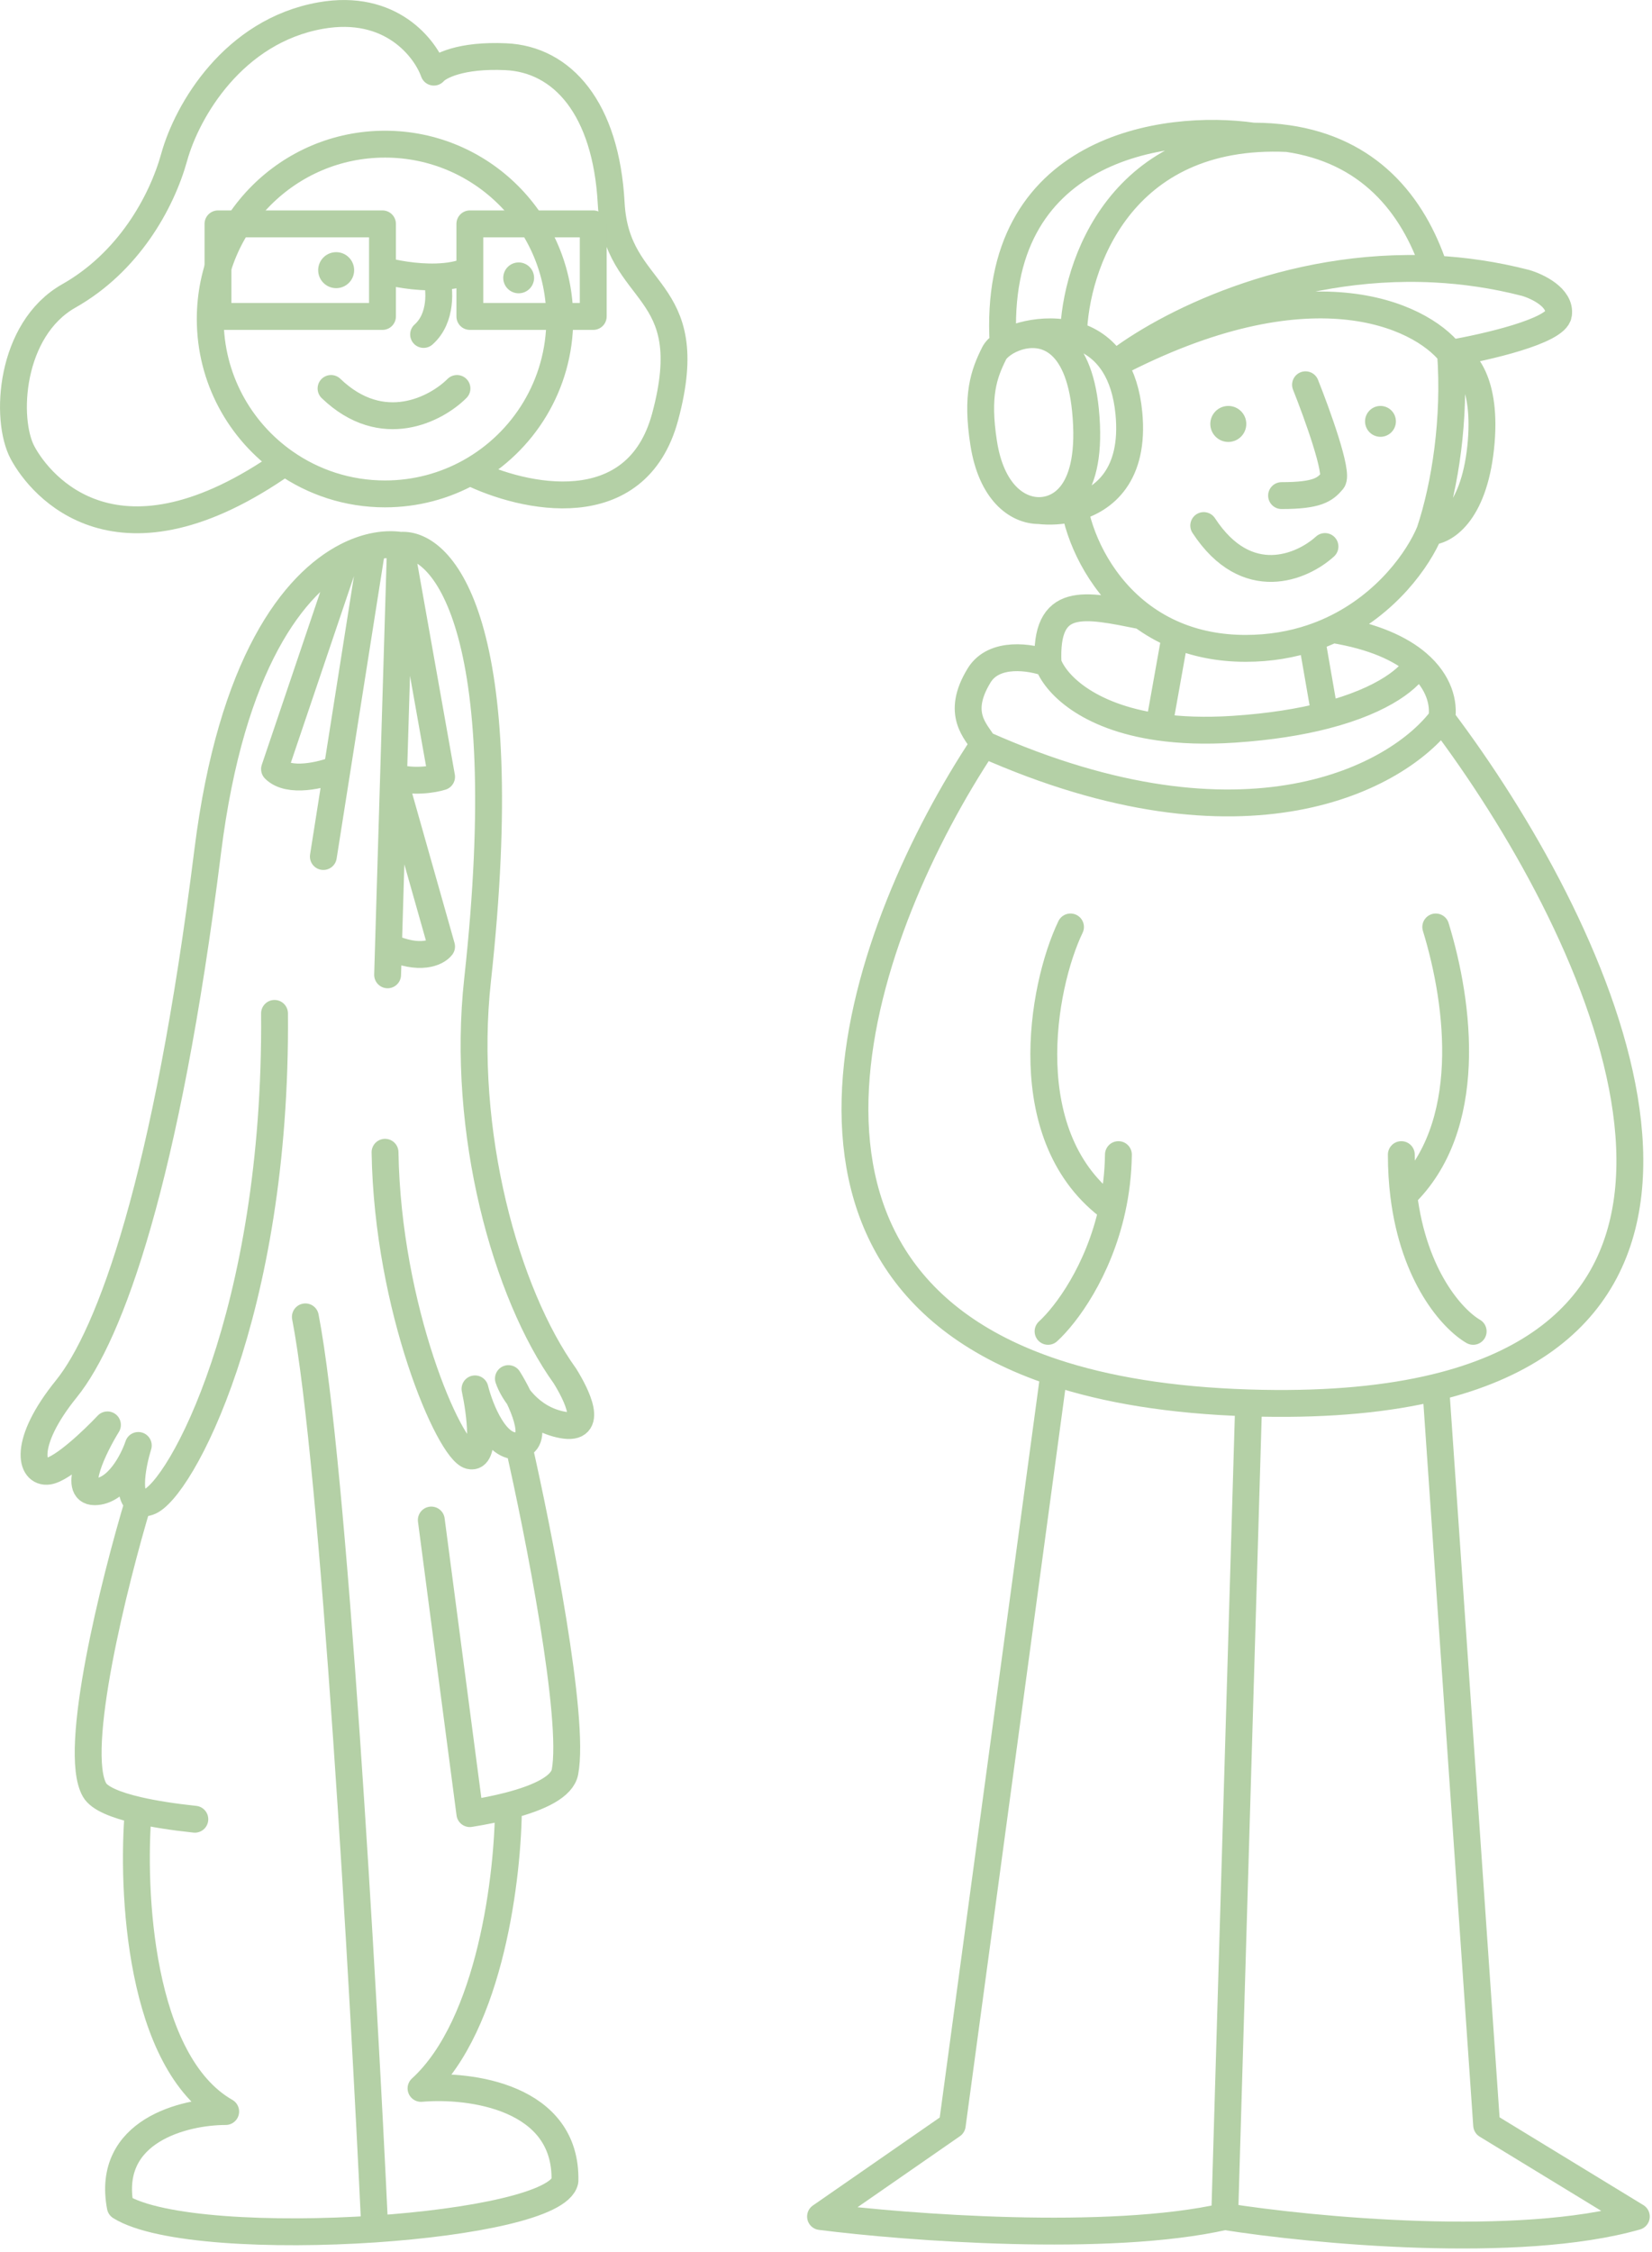 <?xml version="1.0" encoding="UTF-8"?> <svg xmlns="http://www.w3.org/2000/svg" width="262" height="357" viewBox="0 0 262 357" fill="none"><circle cx="53.314" cy="42.822" r="2.853" fill="#B4D0A6"></circle><circle cx="82.258" cy="44.043" r="2.446" fill="#B4D0A6"></circle><path d="M63.512 86.44C70.169 85.896 81.936 98.912 75.74 155.328C73.099 179.378 80.224 205.059 89.599 218.103C91.366 220.957 94.409 226.826 89.192 225.848C83.974 224.87 81.311 220.549 80.632 218.511C82.67 221.772 85.849 228.457 82.262 229.109M63.512 86.44L70.033 123.126C68.758 123.533 65.448 124.104 62.413 123.126M63.512 86.44L62.413 123.126M63.512 86.44C62.227 86.244 60.703 86.284 59.027 86.662M43.537 160.627C43.945 208.32 28.455 236.446 23.563 238.077C22.869 238.309 22.335 238.287 21.933 238.074M82.262 229.109C78.675 229.761 76.148 223.402 75.332 220.141C76.148 223.946 77.126 231.392 74.517 230.74C71.256 229.924 61.473 207.505 61.065 182.639M82.262 229.109C85.387 242.833 91.23 272.399 89.599 280.878C89.167 283.125 85.766 284.896 80.632 286.218M21.933 238.074C20.071 237.089 21.039 232.015 21.933 229.109C21.118 231.555 18.59 236.446 15.003 236.446C11.416 236.446 14.867 229.381 17.041 225.848C14.867 228.158 9.949 232.859 7.666 233.185C4.813 233.593 3.59 228.702 10.52 220.141C17.45 211.581 26.417 187.124 32.939 134.948C36.68 105.02 46.652 92.443 54.951 88.171M21.933 238.074C18.128 250.712 11.416 277.536 15.003 283.731C15.75 285.021 18.259 286.096 21.933 286.943M68.403 240.93L74.517 287.464C76.739 287.105 78.796 286.69 80.632 286.218M30.901 288.355C27.495 287.994 24.442 287.521 21.933 286.943M80.632 286.218C80.632 296.938 77.86 320.907 66.772 331.017C74.517 330.337 89.925 332.321 89.599 345.691C88.806 349.46 74.883 352.264 59.435 353.304M21.933 286.943C20.846 299.596 22.096 326.859 35.792 334.685C29.27 334.685 16.797 337.702 19.079 349.767C25.148 353.534 43.14 354.4 59.435 353.304M59.435 353.304C57.635 314.759 52.915 231.881 48.429 208.728M61.473 154.513L61.607 150.029M62.413 123.126L70.033 150.029C69.307 150.98 66.606 152.312 61.607 150.029M62.413 123.126L61.607 150.029M59.027 86.662L53.468 121.903M59.027 86.662C57.744 86.952 56.372 87.44 54.951 88.171M51.282 135.762L53.468 121.903M53.468 121.903C51.109 122.854 45.82 124.185 43.537 121.903L54.951 88.171" stroke="#B4D0A6" stroke-width="4.26" stroke-linecap="round" stroke-linejoin="round"></path><path d="M74.512 74.809C83.022 70.077 88.779 60.995 88.779 50.567C88.779 35.259 76.369 22.849 61.06 22.849C45.752 22.849 33.342 35.259 33.342 50.567C33.342 59.961 38.015 68.264 45.163 73.277M74.512 74.809C70.529 77.024 65.942 78.286 61.06 78.286C55.146 78.286 49.664 76.434 45.163 73.277M74.512 74.809C82.937 78.957 100.927 83.015 105.492 66.057C111.199 44.861 97.747 47.306 96.932 32.224C96.117 17.142 89.187 9.397 80.219 8.989C73.045 8.663 69.621 10.484 68.805 11.435C67.447 7.63 61.957 0.51 50.87 2.467C37.01 4.912 29.673 17.55 27.635 24.887C25.597 32.224 20.298 41.6 10.922 46.899C1.547 52.198 0.731 66.465 3.585 71.764C6.438 77.063 18.667 91.911 45.163 73.277M72.474 61.574C69.213 64.835 60.653 69.4 52.501 61.574" stroke="#B4D0A6" stroke-width="4.26" stroke-linecap="round" stroke-linejoin="round"></path><path d="M60.659 42.822V50.159H34.57V35.484H60.659V42.822ZM60.659 42.822C62.478 43.342 65.888 43.994 69.219 43.891M74.518 42.822V50.159H94.084V35.484H74.518V42.822ZM74.518 42.822C72.981 43.531 71.113 43.833 69.219 43.891M69.219 43.891C69.762 45.845 70.116 50.404 67.181 53.012" stroke="#B4D0A6" stroke-width="4.26" stroke-linecap="round" stroke-linejoin="round"></path><circle cx="2.853" cy="2.853" r="2.853" transform="matrix(-1 0 0 1 197.656 64.344)" fill="#B4D0A6"></circle><circle cx="2.446" cy="2.446" r="2.446" transform="matrix(-1 0 0 1 221.383 64.344)" fill="#B4D0A6"></circle><path d="M156.007 117.963C197.789 136.575 221.846 123.028 228.652 113.927M156.007 117.963C154.9 115.985 151.498 113.216 155.296 107.043C157.656 103.209 163.447 104.115 166.217 105.143M156.007 117.963C136.753 146.979 117.339 200.988 167.166 217.518M228.652 113.927C253.111 146.307 281.767 206.79 227.704 219.9M228.652 113.927C229.06 111.485 228.255 108.084 224.824 105.143M166.217 105.143C167.318 108.264 172.281 113.599 183.785 115.243M166.217 105.143C165.68 94.273 171.947 95.801 181.115 97.634M167.166 217.518L151.023 336.847L130.132 351.329C143.822 353.07 175.808 355.507 194.23 351.329M167.166 217.518C175.439 220.262 185.621 221.974 198.029 222.366M194.23 351.329C208.237 353.544 240.903 356.646 259.516 351.329L235.775 336.847L227.704 219.9M194.23 351.329L198.029 222.366M227.704 219.9C220.196 221.721 211.094 222.628 200.164 222.42C199.445 222.406 198.733 222.388 198.029 222.366M227.704 146.926C231.52 159.356 233.852 178.66 222.629 189.467M169.778 146.926C165.224 156.393 160.897 180.516 176.379 191.671M224.824 105.143C223.875 107.225 219.705 110.956 210.136 113.416M224.824 105.143C222.149 102.851 217.878 100.839 211.342 99.78M166.217 211.024C169.078 208.411 174.219 201.514 176.379 191.671M177.375 183.011C177.334 186.098 176.967 188.994 176.379 191.671M233.639 211.024C230.352 209.107 224.221 202.331 222.629 189.467M222.244 183.011C222.244 185.313 222.381 187.464 222.629 189.467M226.754 84.252C225.004 88.517 219.982 95.73 211.342 99.78M226.754 84.252C229.22 76.856 230.809 66.324 230.051 56.001M226.754 84.252C228.97 84.252 233.686 81.593 234.826 70.957C235.965 60.322 232.117 56.555 230.051 56.001M186.396 100.637C189.578 101.971 193.281 102.769 197.554 102.769C201.429 102.769 204.907 102.148 207.999 101.116M186.396 100.637L183.785 115.243M186.396 100.637C184.443 99.818 182.686 98.797 181.115 97.634M183.785 115.243C187.157 115.725 191.091 115.89 195.655 115.589C201.47 115.205 206.249 114.415 210.136 113.416M210.136 113.416L207.999 101.116M207.999 101.116C209.168 100.726 210.282 100.277 211.342 99.78M181.115 97.634C174.893 93.03 171.58 86.207 170.49 80.928C170.461 80.789 170.433 80.65 170.404 80.509M230.051 56.001C235.599 55.051 246.791 52.488 247.171 49.829C247.551 47.17 243.847 45.397 241.948 44.843C237.03 43.574 232.198 42.882 227.516 42.644M230.051 56.001C225.154 49.838 207.62 41.57 176.662 57.797M164.792 80.928C167.879 80.928 173.481 78.507 172.152 65.022C171.023 53.574 165.404 52.201 161.469 53.391M164.792 80.928C161.231 80.928 157.207 77.929 156.007 70.245C154.822 62.648 156.022 59.297 157.67 56.001C157.905 55.532 158.409 55.006 159.095 54.529M164.792 80.928C166.369 81.116 168.385 81.054 170.404 80.509M161.469 53.391C160.563 53.665 159.747 54.075 159.095 54.529M161.469 53.391C163.367 52.768 165.987 52.365 168.63 52.742C169.172 52.819 169.715 52.929 170.253 53.076M159.095 54.529C157.196 23.343 184.734 19.567 198.741 21.578C200.666 21.578 202.485 21.707 204.201 21.956M170.253 53.076C170.49 42.196 177.612 20.739 204.201 21.956M170.253 53.076C172.676 53.741 174.996 55.167 176.662 57.797M204.201 21.956C216.942 23.801 224.055 32.192 227.516 42.644M170.404 80.509C175.177 79.222 179.971 75.239 179.036 65.497C178.72 62.199 177.861 59.687 176.662 57.797M176.662 57.797C184.572 51.564 204.176 41.457 227.516 42.644M207.05 60.987C208.882 65.576 212.306 75.041 211.342 76.18C210.136 77.605 208.949 78.554 203.251 78.554M210.136 86.626C206.575 89.871 197.744 93.748 190.907 83.302" stroke="#B4D0A6" stroke-width="4.26" stroke-linecap="round" stroke-linejoin="round"></path></svg> 